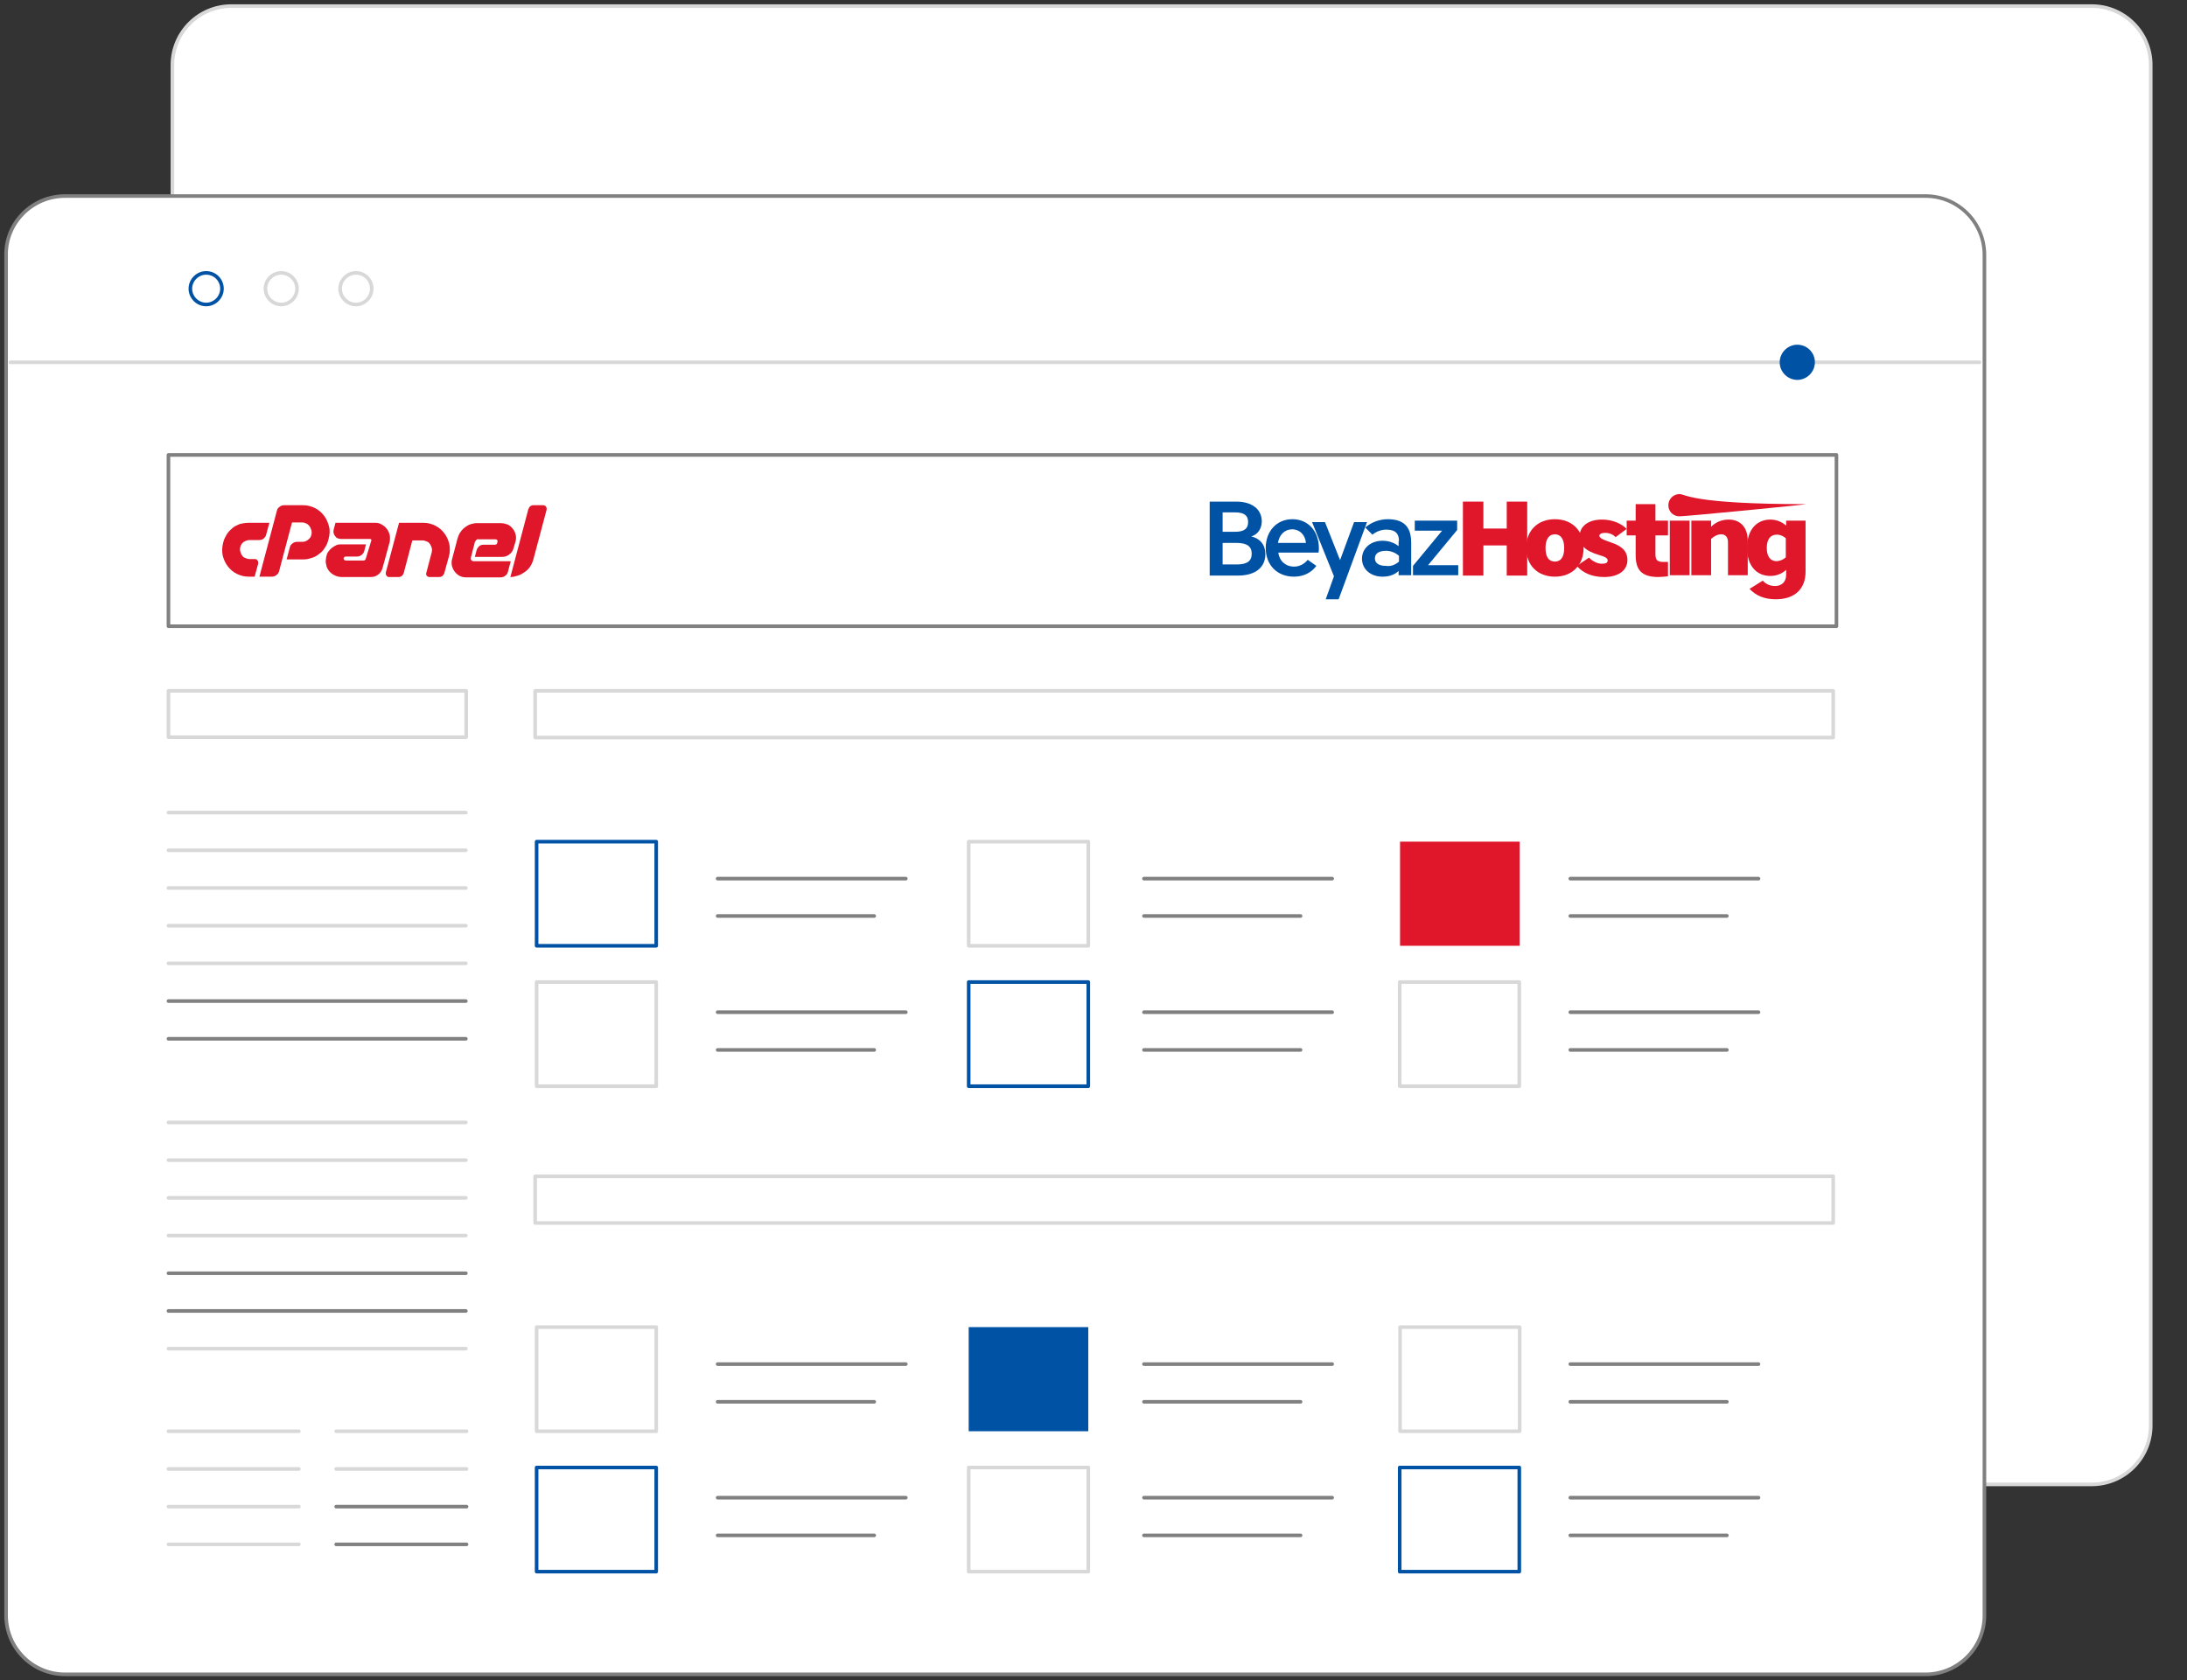 <?xml version="1.0" encoding="utf-8"?>
<!-- Generator: Adobe Illustrator 22.1.0, SVG Export Plug-In . SVG Version: 6.00 Build 0)  -->
<svg version="1.1" id="Layer_1" xmlns="http://www.w3.org/2000/svg" xmlns:xlink="http://www.w3.org/1999/xlink" x="0px" y="0px"
	 viewBox="0 0 608.9 468" style="enable-background:new 0 0 608.9 468;" xml:space="preserve">
<rect x="0" y="0" width="608.9" height="468" fill="#333333" stroke="none"/>
<style type="text/css">
	.st0{fill:#FFFFFF;stroke:#D8D8D8;stroke-linecap:round;stroke-linejoin:round;stroke-miterlimit:10;}
	.st1{fill:#FFFFFF;stroke:#808080;stroke-linecap:round;stroke-linejoin:round;stroke-miterlimit:10;}
	.st2{fill:#FFFFFF;stroke:#0052A5;stroke-linecap:round;stroke-linejoin:round;stroke-miterlimit:10;}
	.st3{fill:none;stroke:#D8D8D8;stroke-linecap:round;stroke-linejoin:round;stroke-miterlimit:10;}
	.st4{fill:none;stroke:#808080;stroke-linecap:round;stroke-linejoin:round;stroke-miterlimit:10;}
	.st5{fill:none;stroke:#0052A5;stroke-linecap:round;stroke-linejoin:round;stroke-miterlimit:10;}
	.st6{fill:#E0162B;}
	.st7{fill:#0052A5;}
	.st8{fill:none;stroke:#FFFFFF;stroke-linecap:round;stroke-linejoin:round;stroke-miterlimit:10;}
	.st9{fill:#0052A5;stroke:#0052A5;stroke-linecap:round;stroke-linejoin:round;stroke-miterlimit:10;}
</style>
<path class="st0" d="M64.4,1.7h518c9.1,0,16.4,7.4,16.4,16.4V397c0,9.1-7.4,16.4-16.4,16.4h-518C55.3,413.4,48,406,48,397V18.1
	C48,9,55.4,1.7,64.4,1.7z"/>
<path class="st1" d="M18.1,54.6h518c9.1,0,16.4,7.4,16.4,16.4v378.9c0,9.1-7.4,16.4-16.4,16.4h-518c-9.1,0-16.4-7.4-16.4-16.4V71
	C1.6,62,9,54.6,18.1,54.6z"/>
<path id="svg-concept" class="st2" d="M61.8,80.4c0,2.4-2,4.4-4.4,4.4s-4.4-2-4.4-4.4s2-4.4,4.4-4.4C59.9,76,61.8,78,61.8,80.4z"/>
<path class="st3" d="M82.7,80.4c0,2.4-2,4.4-4.4,4.4s-4.4-2-4.4-4.4s2-4.4,4.4-4.4S82.7,78,82.7,80.4z"/>
<path class="st3" d="M103.5,80.4c0,2.4-2,4.4-4.4,4.4s-4.4-2-4.4-4.4s2-4.4,4.4-4.4C101.6,76,103.5,78,103.5,80.4z"/>
<path class="st3" d="M2.9,100.9h548.2"/>
<g>
	<rect id="svg-concept_1_" x="46.9" y="126.7" class="st4" width="464.4" height="47.7"/>
	<rect x="46.9" y="192.4" class="st3" width="82.9" height="12.9"/>
	<rect x="149" y="192.4" class="st3" width="361.4" height="13"/>
	<rect id="svg-concept_2_" x="149.4" y="234.4" class="st5" width="33.3" height="29"/>
	<rect x="269.7" y="234.4" class="st3" width="33.3" height="29"/>
	<g>
		<rect id="svg-ico" x="389.8" y="234.4" class="st6" width="33.3" height="29"/>
		
			<animate  accumulate="none" additive="replace" attributeName="opacity" calcMode="linear" dur="1s" fill="remove" repeatCount="indefinite" restart="always" values="0;1;0">
			</animate>
		
			<animate  accumulate="none" additive="replace" attributeName="fill" begin="0s" calMode="linear" calcMode="linear" dur="1s" fill="freeze" from="#ffffff" restart="always" to="#E0162B" xlink:href="#svg-ico">
			</animate>
	</g>
	<rect x="149.4" y="273.5" class="st3" width="33.3" height="29"/>
	<rect id="svg-concept_3_" x="269.7" y="273.5" class="st5" width="33.3" height="29"/>
	<rect x="389.7" y="273.5" class="st3" width="33.3" height="29"/>
	<line class="st3" x1="46.9" y1="226.3" x2="129.7" y2="226.3"/>
	<line class="st3" x1="46.9" y1="236.8" x2="129.7" y2="236.8"/>
	<line class="st4" x1="199.8" y1="244.7" x2="252.2" y2="244.7"/>
	<line class="st4" x1="199.8" y1="255.1" x2="243.4" y2="255.1"/>
	<line class="st4" x1="318.5" y1="244.7" x2="370.9" y2="244.7"/>
	<line class="st4" x1="318.5" y1="255.1" x2="362.1" y2="255.1"/>
	<line class="st4" x1="437.2" y1="244.7" x2="489.6" y2="244.7"/>
	<line class="st4" x1="437.2" y1="255.1" x2="480.8" y2="255.1"/>
	<line class="st4" x1="199.8" y1="281.9" x2="252.2" y2="281.9"/>
	<line class="st4" x1="199.8" y1="292.4" x2="243.4" y2="292.4"/>
	<line class="st4" x1="318.5" y1="281.9" x2="370.9" y2="281.9"/>
	<line class="st4" x1="318.5" y1="292.4" x2="362.1" y2="292.4"/>
	<line class="st4" x1="437.2" y1="281.9" x2="489.6" y2="281.9"/>
	<line class="st4" x1="437.2" y1="292.4" x2="480.8" y2="292.4"/>
	<rect x="149" y="327.6" class="st3" width="361.4" height="13"/>
	<rect x="149.4" y="369.6" class="st3" width="33.3" height="29"/>
	<g>
		<rect id="svg-ico_1_" x="269.7" y="369.6" class="st7" width="33.3" height="29"/>
		
			<animate  accumulate="none" additive="replace" attributeName="opacity" calcMode="linear" dur="1s" fill="remove" repeatCount="indefinite" restart="always" values="1;0.5;1;0">
			</animate>
		
			<animate  accumulate="none" additive="replace" attributeName="fill" begin="0.5s" calMode="linear" calcMode="linear" dur="1s" fill="freeze" from="#ffffff" restart="always" to="#E0162B" xlink:href="#svg-ico">
			</animate>
	</g>
	<rect x="389.8" y="369.6" class="st3" width="33.3" height="29"/>
	<rect id="svg-concept_4_" x="149.4" y="408.7" class="st5" width="33.3" height="29"/>
	<rect x="269.7" y="408.7" class="st3" width="33.3" height="29"/>
	<rect id="svg-concept_5_" x="389.7" y="408.7" class="st5" width="33.3" height="29"/>
	<line class="st4" x1="199.8" y1="379.9" x2="252.2" y2="379.9"/>
	<line class="st4" x1="199.8" y1="390.4" x2="243.4" y2="390.4"/>
	<line class="st4" x1="318.5" y1="379.9" x2="370.9" y2="379.9"/>
	<line class="st4" x1="318.5" y1="390.4" x2="362.1" y2="390.4"/>
	<line class="st4" x1="437.2" y1="379.9" x2="489.6" y2="379.9"/>
	<line class="st4" x1="437.2" y1="390.4" x2="480.8" y2="390.4"/>
	<line class="st4" x1="199.8" y1="417.1" x2="252.2" y2="417.1"/>
	<line class="st4" x1="199.8" y1="427.6" x2="243.4" y2="427.6"/>
	<line class="st4" x1="318.5" y1="417.1" x2="370.9" y2="417.1"/>
	<line class="st4" x1="318.5" y1="427.6" x2="362.1" y2="427.6"/>
	<line class="st4" x1="437.2" y1="417.1" x2="489.6" y2="417.1"/>
	<line class="st4" x1="437.2" y1="427.6" x2="480.8" y2="427.6"/>
	<line class="st3" x1="46.9" y1="247.3" x2="129.7" y2="247.3"/>
	<line class="st3" x1="46.9" y1="257.8" x2="129.7" y2="257.8"/>
	<line class="st3" x1="46.9" y1="268.3" x2="129.7" y2="268.3"/>
	<line class="st4" x1="46.9" y1="278.8" x2="129.7" y2="278.8"/>
	<line class="st4" x1="46.9" y1="289.3" x2="129.7" y2="289.3"/>
	<line class="st3" x1="46.9" y1="312.6" x2="129.7" y2="312.6"/>
	<line class="st3" x1="46.9" y1="323.1" x2="129.7" y2="323.1"/>
	<line class="st3" x1="46.9" y1="333.6" x2="129.7" y2="333.6"/>
	<line class="st3" x1="46.9" y1="344.1" x2="129.7" y2="344.1"/>
	<line class="st4" x1="46.9" y1="354.6" x2="129.7" y2="354.6"/>
	<line class="st4" x1="46.9" y1="365.1" x2="129.7" y2="365.1"/>
	<line class="st3" x1="46.9" y1="375.6" x2="129.7" y2="375.6"/>
	<line class="st3" x1="46.9" y1="398.6" x2="83.2" y2="398.6"/>
	<line class="st3" x1="46.9" y1="409.1" x2="83.2" y2="409.1"/>
	<line class="st3" x1="46.9" y1="419.6" x2="83.2" y2="419.6"/>
	<line class="st3" x1="46.9" y1="430.1" x2="83.2" y2="430.1"/>
	<line class="st3" x1="93.6" y1="398.6" x2="129.9" y2="398.6"/>
	<line class="st3" x1="93.6" y1="409.1" x2="129.9" y2="409.1"/>
	<line class="st4" x1="93.6" y1="419.6" x2="129.9" y2="419.6"/>
	<line class="st4" x1="93.6" y1="430.1" x2="129.9" y2="430.1"/>
</g>
<path class="st8" d="M414.9,160.5c0,0.3-0.3,0.6-0.7,0.6h-72.4c-0.4,0-0.7-0.3-0.7-0.6v-18.7c0-0.3,0.3-0.6,0.7-0.6h72.4
	c0.4,0,0.7,0.3,0.7,0.6V160.5z"/>
<path class="st8" d="M487.8,160.5c0,0.3-0.3,0.6-0.6,0.6h-55.7c-0.3,0-0.6-0.3-0.6-0.6v-18.7c0-0.3,0.2-0.6,0.6-0.6h55.7
	c0.3,0,0.6,0.3,0.6,0.6V160.5z"/>
<g>
	<path class="st6" d="M103.3,150.8l0.1-0.3c0-0.1,0-0.2-0.1-0.3s-0.2-0.1-0.3-0.1h-8.1c-0.3,0-0.7-0.1-0.9-0.2
		c-0.3-0.1-0.5-0.3-0.7-0.6c-0.2-0.2-0.3-0.5-0.4-0.8s-0.1-0.6,0-1l0.5-1.9h11c0.7,0,1.3,0.1,1.9,0.5c0.6,0.3,1,0.7,1.4,1.2
		s0.6,1,0.8,1.7c0.1,0.6,0.1,1.3,0,1.9l-2,7.3c-0.2,0.7-0.6,1.4-1.2,1.8c-0.6,0.5-1.3,0.7-2.1,0.7h-8.1c-0.7,0-1.4-0.2-2-0.5
		s-1.1-0.7-1.5-1.2s-0.7-1.1-0.8-1.8c-0.2-0.7-0.1-1.3,0-2l0.1-0.4c0.1-0.5,0.3-0.9,0.6-1.3c0.3-0.4,0.6-0.7,1-1s0.8-0.5,1.2-0.7
		c0.5-0.2,0.9-0.2,1.4-0.2h6.8l-0.5,1.9c-0.1,0.4-0.4,0.8-0.8,1.1s-0.8,0.4-1.3,0.4h-3c-0.3,0-0.5,0.1-0.6,0.4
		c-0.1,0.2,0,0.3,0.1,0.5c0.1,0.1,0.3,0.2,0.4,0.2h4.9c0.2,0,0.3,0,0.5-0.1c0.1-0.1,0.2-0.2,0.2-0.4l0.1-0.2L103.3,150.8z"/>
	<g>
		<path class="st6" d="M69.3,145.6H75l-0.9,3.3c-0.1,0.5-0.4,0.8-0.7,1.1c-0.4,0.3-0.8,0.4-1.3,0.4h-2.6c-0.6,0-1.1,0.2-1.6,0.5
			s-0.8,0.8-1,1.4c-0.1,0.5-0.1,0.9,0,1.3c0.1,0.4,0.3,0.8,0.5,1.1s0.5,0.6,0.9,0.7c0.4,0.2,0.8,0.3,1.2,0.3H71
			c0.3,0,0.5,0.1,0.7,0.4c0.2,0.2,0.2,0.5,0.2,0.8l-1,3.7h-1.7c-1.2,0-2.3-0.3-3.3-0.8s-1.8-1.2-2.5-2.1c-0.7-0.9-1.1-1.9-1.4-3
			c-0.2-1.1-0.2-2.2,0.1-3.4l0.1-0.4c0.2-0.8,0.6-1.5,1-2.2c0.5-0.7,1-1.2,1.6-1.7s1.3-0.8,2.1-1.1
			C67.7,145.7,68.5,145.6,69.3,145.6"/>
		<path class="st6" d="M72.2,160.7l4.9-18.5c0.1-0.5,0.4-0.8,0.8-1.1s0.8-0.4,1.3-0.4h5.2c1.2,0,2.3,0.3,3.3,0.8s1.8,1.2,2.5,2.1
			c0.7,0.9,1.1,1.9,1.4,3s0.2,2.2-0.1,3.4l-0.1,0.4c-0.2,0.8-0.5,1.5-1,2.2c-0.4,0.7-1,1.3-1.6,1.7c-0.6,0.5-1.3,0.9-2.1,1.1
			c-0.8,0.3-1.6,0.4-2.4,0.4h-4.5l0.9-3.4c0.1-0.5,0.4-0.8,0.8-1.1s0.8-0.4,1.3-0.4h1.4c0.6,0,1.1-0.2,1.6-0.6
			c0.5-0.4,0.8-0.8,0.9-1.4c0.1-0.4,0.1-0.8,0-1.2s-0.3-0.8-0.5-1.1s-0.5-0.6-0.9-0.8s-0.8-0.3-1.2-0.3h-2.8l-3.6,13.6
			c-0.1,0.5-0.4,0.8-0.8,1.1s-0.8,0.4-1.3,0.4h-3.4L72.2,160.7L72.2,160.7z"/>
		<path class="st6" d="M117.9,145.6c1.2,0,2.3,0.3,3.3,0.8s1.8,1.2,2.5,2.1c0.7,0.9,1.1,1.9,1.4,3c0.2,1.1,0.2,2.3-0.1,3.4l-1.3,4.7
			c-0.1,0.3-0.3,0.6-0.5,0.8c-0.3,0.2-0.6,0.3-0.9,0.3h-2.7c-0.3,0-0.6-0.1-0.8-0.4c-0.2-0.2-0.2-0.5-0.1-0.8l1.5-5.7
			c0.1-0.4,0.1-0.8,0-1.2s-0.3-0.8-0.5-1.1s-0.5-0.6-0.9-0.7c-0.4-0.2-0.8-0.3-1.2-0.3h-2.8l-2.4,9.1c-0.1,0.3-0.3,0.6-0.5,0.8
			c-0.3,0.2-0.6,0.3-0.9,0.3h-2.7c-0.3,0-0.5-0.1-0.7-0.4c-0.2-0.2-0.2-0.5-0.2-0.8l3.7-13.9L117.9,145.6L117.9,145.6z"/>
		<path class="st6" d="M132.6,150.4c-0.2,0.2-0.3,0.4-0.4,0.6l-1.1,4.3c-0.1,0.2,0,0.4,0.1,0.7c0.2,0.2,0.4,0.3,0.6,0.3h10.4l-0.8,3
			c-0.1,0.5-0.4,0.8-0.8,1.1c-0.4,0.3-0.8,0.4-1.3,0.4h-9.4c-0.7,0-1.3-0.1-1.9-0.4c-0.6-0.3-1-0.7-1.4-1.2s-0.6-1-0.8-1.7
			c-0.1-0.6-0.1-1.3,0.1-1.9l1.5-5.7c0.2-0.6,0.4-1.2,0.8-1.7c0.3-0.5,0.8-1,1.2-1.3c0.5-0.4,1-0.7,1.6-0.9s1.2-0.3,1.8-0.3h6.7
			c0.7,0,1.3,0.2,1.9,0.4c0.6,0.3,1,0.7,1.4,1.2s0.6,1,0.8,1.7c0.1,0.6,0.1,1.3-0.1,1.9l-0.5,1.7c-0.2,0.8-0.6,1.4-1.2,1.8
			c-0.6,0.5-1.3,0.7-2.1,0.7h-7.5l0.5-1.9c0.1-0.4,0.4-0.8,0.7-1.1c0.4-0.3,0.8-0.4,1.3-0.4h3.1c0.3,0,0.5-0.1,0.6-0.4l0.1-0.4
			c0.1-0.2,0-0.4-0.1-0.5c-0.1-0.2-0.3-0.2-0.5-0.2h-4.6C133,150.1,132.8,150.2,132.6,150.4"/>
		<path class="st6" d="M142.1,160.7l5-18.9c0.1-0.3,0.3-0.6,0.5-0.8c0.3-0.2,0.6-0.3,0.9-0.3h2.7c0.3,0,0.6,0.1,0.8,0.4
			c0.2,0.2,0.2,0.5,0.2,0.8l-3.7,13.9c-0.2,0.7-0.5,1.4-0.9,2s-0.9,1.1-1.5,1.5s-1.2,0.8-1.9,1C143.6,160.5,142.9,160.7,142.1,160.7
			"/>
	</g>
</g>
<g>
	<path id="svg-concept_6_" class="st9" d="M504.8,100.9c0,2.4-2,4.4-4.4,4.4s-4.4-2-4.4-4.4s2-4.4,4.4-4.4S504.8,98.4,504.8,100.9z"
		/>
	
		<animateMotion  accumulate="none" additive="replace" begin="0s" calcMode="paced" dur="12s" fill="remove" path="M40, 0 -495 0 45 0" repeatCount="indefinite" restart="always">
		</animateMotion>
</g>
<g>
	<title>beyazhosting-logo-ai-2017 newred</title>
	<path class="st7" d="M336.8,139.7h7.4c4.6,0,7.1,2.3,7.1,5.5c0,1.9-1,3.6-2.9,4.2c2.5,0.6,3.9,2.4,3.9,4.9c0,3.6-2.6,6-7.7,6h-7.8
		V139.7z M340.4,148.1h3.5c2.4,0,3.6-0.8,3.6-2.7s-1.2-2.7-3.6-2.7h-3.5V148.1z M344.3,157.2c3,0,4.2-1,4.2-3s-1.3-3-4.2-3h-3.9v6
		H344.3z"/>
	<path class="st7" d="M367.1,153.9h-11.2c0.3,2.3,2,3.9,4.4,3.9c1.5,0,2.8-0.7,3.8-1.9l2.4,1.7c-1.4,1.9-3.6,3-6.2,3
		c-4.8,0-7.9-3.3-7.9-8c0-4.6,3-8,7.4-8s7.4,3.3,7.4,8.1C367.2,153.1,367.2,153.5,367.1,153.9z M355.8,151.2h7.8
		c-0.2-2.3-1.8-3.8-3.9-3.8C357.6,147.5,356.2,148.9,355.8,151.2z"/>
	<path class="st7" d="M371.4,160.5l-6.1-15.1h3.6l4.2,10.6l3.9-10.6h3.6l-7.9,21.5h-3.6L371.4,160.5z"/>
	<path class="st7" d="M389.5,150.7c0-1.9-0.8-3.2-3.5-3.2c-1.4,0-2.8,0.5-3.9,1.4l-2-2c1.8-1.5,4-2.3,6.3-2.3c5,0,6.5,2.7,6.5,6.6v9
		h-3.5V159c-1.1,1.1-2.7,1.6-4.5,1.6c-3.3,0-5.7-2.1-5.7-5s2.4-5,5.7-5c1.9,0,3.3,0.6,4.5,1.5v-1.4H389.5z M389.5,156.4v-1.6
		c-1-0.9-2.3-1.4-3.6-1.4c-1.9,0-3.1,0.7-3.1,2.1c0,1.4,1.2,2.1,3.1,2.1C387.2,157.8,388.5,157.3,389.5,156.4z"/>
	<path class="st7" d="M393.4,157.6l8.1-9.8h-7.6V145h11.8v2.6l-8.1,9.8h8.4v2.8h-12.6L393.4,157.6z"/>
	<path class="st6" d="M407.3,139.7h5.7v7.5h6.5v-7.5h5.7v20.6h-5.7v-8.4H413v8.4h-5.7V139.7z"/>
	<path class="st6" d="M432.9,160.6c-4.8,0-8-3.2-8-8s3.2-8,8-8s8,3.2,8,8S437.7,160.6,432.9,160.6z M432.9,156.4
		c1.7,0,2.6-1.3,2.6-3.8s-1-3.8-2.6-3.8s-2.6,1.3-2.6,3.8S431.2,156.4,432.9,156.4z"/>
	<path class="st6" d="M446,144.7c2.8,0,5.3,1,6.9,2.6l-3.1,2.3c-0.7-0.8-1.8-1.2-2.9-1.2c-1,0-1.6,0.3-1.6,0.8c0,0.6,0.7,1,3.3,1.9
		c3,1,4.5,2.4,4.5,4.9c0,2.7-2.3,4.7-6.5,4.7c-3.1,0-5.8-1-7.6-3.1l3.4-2.3c1,1,2.3,1.7,3.6,1.7c1.1,0,1.6-0.3,1.6-0.9
		c0-0.6-0.5-1-2.6-1.6c-3.6-1.1-5.2-2.6-5.2-5.2C439.8,146.6,442.2,144.7,446,144.7z"/>
	<path class="st6" d="M455.4,154.6v-5.5h-2.5V145h2.5v-4.6h5.5v4.6h3.5v4.1h-3.5v5.2c0,1.7,0.5,2.2,2.3,2.2c0.4,0,0.9,0,1.2,0v4
		c-1,0.1-1.9,0.2-2.9,0.2C457.1,160.6,455.4,158.8,455.4,154.6z"/>
	<path class="st6" d="M467.6,143.8c-1.7,0-3.1-1.3-3.1-3.1c0-1.7,1.4-3.1,3.1-3.1s3.3,2.8,35.1,2.8
		C504.5,140.4,469.4,143.8,467.6,143.8z"/>
	<rect x="464.9" y="145" class="st6" width="5.5" height="15.2"/>
	<path class="st6" d="M476.4,150.1v10.1h-5.5V145h5.5v1.7c1.3-1.3,3-2,4.9-2c3.1,0,5.3,2,5.3,5.9v9.6h-5.5V151
		c0-1.4-0.7-2.2-1.9-2.2C478.1,148.8,477,149.5,476.4,150.1z"/>
	<path class="st6" d="M497.2,145h5.5v14.2c0,4.9-3.1,7.7-8.3,7.7c-3.3,0-5.6-1.1-7.3-2.9l3.7-2.3c0.8,1,2.1,1.5,3.4,1.5
		c1.8,0,3.1-1.1,3.1-3.1v-1.4c-1.2,1.1-2.7,1.7-4.4,1.7c-3.8,0-6.5-2.8-6.5-7.8c0-5.1,2.7-7.9,6.5-7.9c1.6,0,3.2,0.6,4.4,1.7V145
		H497.2z M497.2,155.2v-5.3c-0.7-0.6-1.5-1-2.5-1c-1.8,0-2.8,1.3-2.8,3.7s1,3.7,2.8,3.7C495.7,156.2,496.6,155.8,497.2,155.2z"/>
</g>
</svg>
